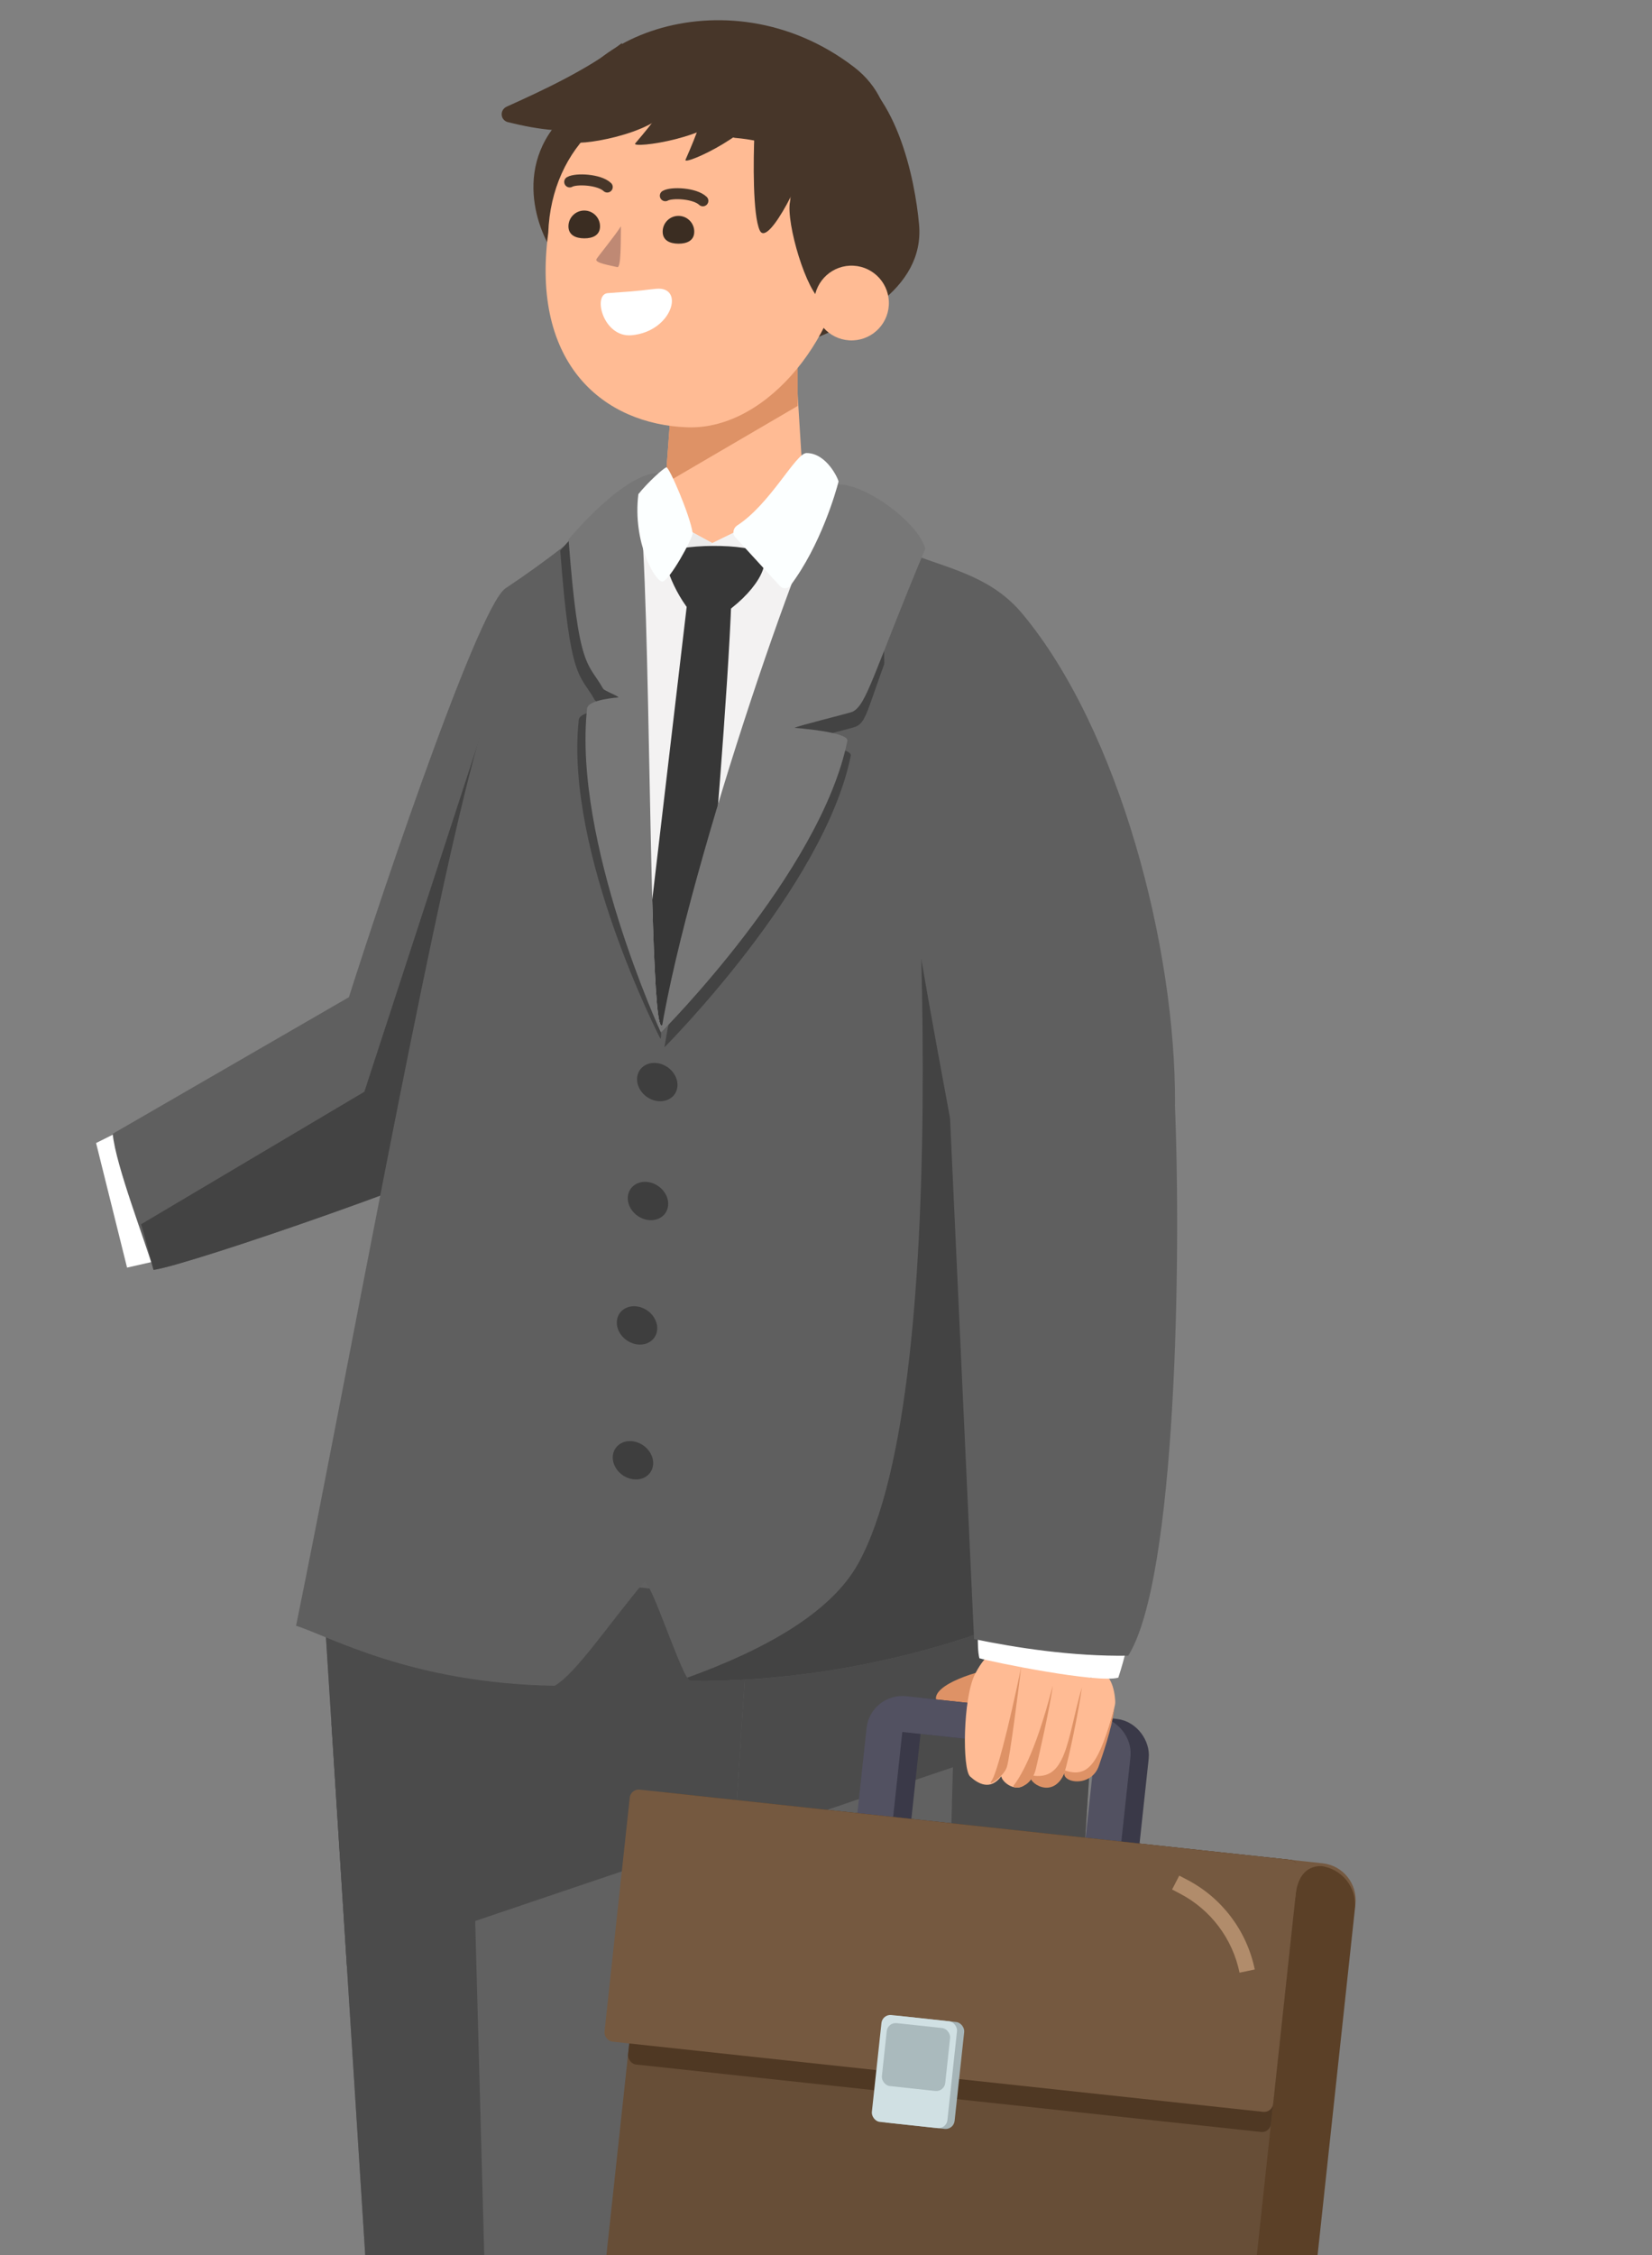<svg width="203" height="277" viewBox="0 0 203 277" fill="none" xmlns="http://www.w3.org/2000/svg">
<rect x="0" y="0" width="203" height="277" fill="#808080" stroke="none"/>
<path d="M122.737 392.85L135.726 188.481L82.381 190.332L95.975 392.85C99.565 397.23 115.002 398.532 122.737 392.85Z" fill="#616161"/>
<path fill-rule="evenodd" clip-rule="evenodd" d="M134.251 211.644L122.734 392.848C119.935 394.905 116.127 396.046 112.237 396.458L117.348 207.839L134.251 211.644Z" fill="#4B4B4B"/>
<path fill-rule="evenodd" clip-rule="evenodd" d="M86.273 227.644L84.142 194.117C86.996 194.394 91.882 194.318 97.582 194.231C109.739 194.043 125.599 193.799 133.335 196.796C134.972 197.43 135.63 200.117 135.811 202.983C135.289 211.194 134.259 211.51 128.602 213.246C127.672 213.532 126.616 213.856 125.417 214.26L125.417 214.26C112.116 218.741 89.702 226.291 86.273 227.644Z" fill="#4B4B4B"/>
<path d="M52.242 392.85L39.252 188.481L92.598 190.332L79.003 392.85C75.414 397.23 59.976 398.532 52.242 392.85Z" fill="#616161"/>
<path fill-rule="evenodd" clip-rule="evenodd" d="M40.728 211.644L52.245 392.848C55.044 394.905 58.852 396.046 62.742 396.458L57.631 207.839L40.728 211.644Z" fill="#4B4B4B"/>
<path fill-rule="evenodd" clip-rule="evenodd" d="M91.844 201.541L90.222 225.706C88.276 226.164 85.043 226.949 81.507 228.14L81.505 228.141C68.497 232.523 46.774 239.84 42.617 241.426L39.609 194.113C42.463 194.39 47.349 194.315 53.049 194.227C65.207 194.04 81.829 194.217 89.564 197.214C90.838 197.707 91.519 199.444 91.844 201.541Z" fill="#4B4B4B"/>
<path d="M62.111 72.268C72.987 65.004 75.56 61.06 80.277 59.134L80.993 79.999L70.025 135.185L57.476 146.286C51.597 142.774 46.345 128.862 41.86 125.733C45.105 115.075 58.579 74.626 62.111 72.268Z" fill="#5F5F5F"/>
<path d="M11.807 140.393L14.762 138.923L23.674 153.86L15.613 155.695L11.807 140.393Z" fill="white"/>
<path d="M13.851 139.26L51.893 117.267L79.199 117.775C76.838 123.563 70.664 135.978 64.86 139.333C57.605 143.528 23.019 155.446 18.859 155.973C17.958 152.735 14.196 143.111 13.851 139.26Z" fill="#5F5F5F"/>
<path d="M80.931 127.629L87.439 106.579L62.25 80.516L44.773 134.097L17.33 150.375C17.782 151.701 18.654 155.205 18.868 155.974C23.028 155.447 57.614 143.529 64.869 139.334C65.313 139.078 65.759 138.768 66.205 138.413L74.656 134.097L80.931 127.629Z" fill="#434343"/>
<path d="M120.118 97.666C114.031 68.555 112.219 58.789 87.436 57.549C69.304 58.19 62.343 77.528 58.182 93.225C52.246 115.62 42.81 168.177 36.383 199.687C40.458 200.964 50.557 206.765 68.162 207.059C70.741 205.564 74.614 199.743 79.171 194.278C80.08 194.223 83.915 206.503 84.851 206.469C106.572 206.666 125.885 199.513 133.581 194.538C130.548 171.057 124.987 120.954 120.118 97.666Z" fill="#5F5F5F"/>
<path d="M112.811 70.988C112.049 67.794 106.537 61.032 103.187 61.34C100.513 63.213 85.076 107.624 81.642 128.64C81.642 128.64 101.28 109.009 104.546 92.819C104.768 91.715 98.061 91.226 98.061 91.226C98.31 91.009 104.835 89.41 105.167 89.252C106.922 88.416 106.374 86.414 112.811 70.988Z" fill="#434343"/>
<path d="M68.844 67.631C73.048 62.739 77.986 58.635 80.808 59.642C80.769 66.733 77.915 101.941 81.158 126.151C81.201 126.465 81.32 127.202 81.158 127.601C81.158 127.601 69.363 104.738 71.118 88.41C71.238 87.296 74.975 87.055 74.975 87.055C74.82 86.792 73.242 86.259 73.08 85.97C71.235 82.673 70.059 83.893 68.844 67.631Z" fill="#434343"/>
<path d="M81.066 58.612C82.338 61.428 85.427 67.945 87.102 67.886C88.573 67.834 94 62.419 97.326 58.619C95.153 58.229 92.275 56.902 89.622 56.685C86.807 56.685 84.234 57.103 81.878 57.866C81.539 58.168 81.255 58.431 81.066 58.612Z" fill="#FFBB94"/>
<path d="M98.656 58.732L97.651 42.635L82.674 47.011L81.541 62.602L98.656 58.732Z" fill="#FFBB94"/>
<path d="M82.408 50.596L81.772 59.355L98.023 49.859L98.024 40.86C97.549 41.072 95.549 42.317 95.016 42.556C91.312 44.212 85.369 49.373 82.408 50.596Z" fill="#DE9266"/>
<path d="M69.868 66.238C74.072 61.346 79.01 57.242 81.831 58.249C81.793 65.341 78.135 100.581 81.379 124.791C81.421 125.104 81.37 126.406 81.208 126.806C81.208 126.806 70.386 103.346 72.141 87.018C72.261 85.904 75.999 85.663 75.999 85.663C75.844 85.4 74.265 84.866 74.104 84.578C72.259 81.281 71.083 82.5 69.868 66.238Z" fill="#777777"/>
<path fill-rule="evenodd" clip-rule="evenodd" d="M119.945 96.859C120.001 97.125 120.057 97.394 120.114 97.664C123.913 115.832 128.132 150.321 131.244 175.757C132.121 182.925 132.91 189.374 133.577 194.537C125.881 199.511 106.568 206.664 84.847 206.467C84.745 206.471 84.609 206.328 84.445 206.071C93.756 202.697 102.08 198.194 105.489 191.992C117.618 169.923 112.896 93.766 110.068 66.18C114.802 72.251 116.835 81.977 119.945 96.859Z" fill="#434343"/>
<path d="M127.755 210.438C129.503 210.057 131.211 208.094 131.846 207.16C134.323 201.602 114.494 205.224 115.016 208.743C115.538 212.262 125.569 210.914 127.755 210.438Z" fill="#DE9266"/>
<path d="M155.961 228.154L162.526 228.862C165.02 229.131 166.824 231.371 166.555 233.865C166.238 236.808 163.234 238.666 160.459 237.636L159.18 237.161C156.81 236.282 155.341 233.906 155.612 231.393L155.961 228.154Z" fill="#755940"/>
<rect x="111.156" y="210.539" width="28.202" height="15.775" rx="2.209" transform="rotate(6.155 111.156 210.539)" stroke="#3A3948" stroke-width="4.417"/>
<rect x="108.918" y="210.299" width="28.202" height="15.775" rx="2.209" transform="rotate(6.155 108.918 210.299)" stroke="#525161" stroke-width="4.417"/>
<path d="M156.965 233.439C157.249 230.808 159.611 228.906 162.242 229.189C164.872 229.473 166.775 231.836 166.491 234.466L160.912 286.211C160.628 288.842 158.265 290.744 155.635 290.461C153.004 290.177 151.101 287.815 151.385 285.184L156.965 233.439Z" fill="#5B4027"/>
<rect x="80.66" y="220.035" width="79.461" height="63.394" rx="1.104" transform="rotate(6.155 80.66 220.035)" fill="#674E37"/>
<rect x="80.662" y="220.035" width="79.461" height="33.617" rx="1.104" transform="rotate(6.155 80.662 220.035)" fill="#4F3823"/>
<rect x="77.504" y="219.695" width="82.637" height="31.134" rx="1.104" transform="rotate(6.155 77.504 219.695)" fill="#755940"/>
<path d="M159.194 232.813C159.516 229.827 161.114 229.049 162.737 229.224L157.943 228.707L157.589 231.989C157.99 233.508 158.872 235.799 159.194 232.813Z" fill="#755940"/>
<path fill-rule="evenodd" clip-rule="evenodd" d="M145.021 232.601L144.026 232.081L144.91 230.377L145.905 230.897C150.172 233.128 153.212 237.169 154.187 241.904L152.316 242.296C151.457 238.126 148.779 234.566 145.021 232.601Z" fill="#B18C6B"/>
<rect x="109.316" y="247.477" width="9.338" height="13.2" rx="1.104" transform="rotate(6.155 109.316 247.477)" fill="#A6B5B8"/>
<rect x="108.432" y="247.381" width="9.338" height="13.2" rx="1.104" transform="rotate(6.155 108.432 247.381)" fill="#D0E0E3"/>
<rect x="109.082" y="248.375" width="7.831" height="7.774" rx="1.104" transform="rotate(6.155 109.082 248.375)" fill="#AABABD"/>
<path d="M119.21 218.201C118.235 217.306 118.33 208.654 119.774 205.705C120.714 203.787 122.377 201.822 124.316 202.379C125.402 202.69 126.66 203.873 126.936 203.833C127.213 203.793 127.555 203.556 128.688 203.581C129.821 203.607 130.283 204.858 130.415 205.121C130.521 205.332 130.75 204.879 130.891 204.765C131.364 204.132 132.242 204.224 132.864 204.431C133.062 204.496 133.959 205.091 134.039 206.106C134.223 206.079 134.104 205.908 135.395 205.723C136.686 205.537 137.11 208.488 137.032 209.252C136.953 210.016 135.091 216.674 133.9 218.264C132.61 219.159 131.119 218.664 130.787 217.771C130.677 217.881 130.342 219.254 128.901 219.461C127.51 219.661 126.949 218.543 126.488 218.39C125.524 220.656 123.171 219.096 123.038 218.175C121.696 219.968 120.186 219.096 119.21 218.201Z" fill="#FFBB94"/>
<path d="M123.713 217.07C123.316 218.262 121.232 219.555 121.827 218.76C122.422 217.965 123.808 212.798 125.49 204.75C125.162 207.399 124.109 215.877 123.713 217.07Z" fill="#DE9266"/>
<path d="M127.288 217.265C126.654 219.906 124.24 219.736 124.565 219.303C125.16 218.508 127.088 215.874 129.365 207.031C129.036 209.68 127.581 216.043 127.288 217.265Z" fill="#DE9266"/>
<path d="M130.845 217.55C129.545 221.29 126.099 218.855 126.694 218.059C131.065 218.851 131.061 213.883 132.946 207.226C132.617 209.875 131.257 216.363 130.845 217.55Z" fill="#DE9266"/>
<path d="M135.04 216.861C134.093 219.709 130.095 218.979 130.866 217.461C133.848 218.452 135.058 216.439 136.94 209.781C136.611 212.431 135.436 215.669 135.04 216.861Z" fill="#DE9266"/>
<path d="M120.258 199.1L138.744 201.093C138.744 201.093 138.214 203.689 137.417 206.06C134.921 206.791 121.85 204.129 120.347 203.678C119.978 202.177 120.258 199.1 120.258 199.1Z" fill="white"/>
<path d="M118.659 142.245C126.921 144.61 142.957 148.913 144.387 135.648C144.503 116.363 137.519 89.683 125.656 75.417C122.015 71.038 117.3 70.008 112.476 68.225C102.401 66.636 115.006 126.908 117.347 140.767C117.467 141.473 117.97 142.047 118.659 142.245Z" fill="#5F5F5F"/>
<path d="M138.639 203.363C131.774 203.468 124.806 202.384 119.692 201.32L116.741 137.317L144.362 135.36C145.171 154.432 144.57 193.927 138.639 203.363Z" fill="#5F5F5F"/>
<path d="M81.226 125.942C79.672 124.492 80.002 72.315 78.578 61.785L87.511 66.704L102.043 59.609C96.907 72.254 82.78 127.392 81.226 125.942Z" fill="#F3F2F2"/>
<path d="M87.465 66.666L85.145 65.438L83.553 67.348L86.873 67.985L87.465 66.666Z" fill="#EBEBEB"/>
<path fill-rule="evenodd" clip-rule="evenodd" d="M80.148 110.52C80.384 119.1 80.695 125.448 81.222 125.94C81.831 126.509 84.371 118.386 87.544 107.537C88.72 93.178 90.385 71.53 89.84 67.738L85.179 67.738L80.148 110.52Z" fill="#373737"/>
<path d="M102.96 7.706C102.264 12.161 92.25 15.789 96.638 42.842C104.873 40.097 113.653 35.538 112.936 27.574C112.44 22.061 110.154 10.455 102.96 7.706Z" fill="#473629"/>
<path d="M81.587 14.468C84.178 14.105 80.932 39.045 77.464 37.213C75.519 36.186 68.292 35.672 67.409 30.073C65.224 26.139 62.803 16.741 73.883 10.987C74.754 10.535 79.513 14.758 81.587 14.468Z" fill="#473629"/>
<path d="M67.37 28.593C65.196 44.871 74.309 52.114 84.44 52.484C94.571 52.855 103.667 40.585 104.056 29.935C104.445 19.285 96.081 11.549 85.951 11.179C75.82 10.809 67.759 17.943 67.37 28.593Z" fill="#FFBB94"/>
<path d="M80.645 35.47C79.09 35.61 79.306 35.695 74.737 36.002C72.757 36.066 74.092 41.494 77.61 41.178C82.627 40.726 84.19 35.15 80.645 35.47Z" fill="white"/>
<path d="M75.851 32.807C76.323 32.922 76.273 29.822 76.299 27.788C75.571 28.961 73.516 31.448 73.296 31.825C73.02 32.295 75.01 32.603 75.851 32.807Z" fill="#BF8974"/>
<path d="M70.006 22.346C70.771 21.902 73.621 22.022 74.62 22.971" stroke="#473629" stroke-width="1.35" stroke-linecap="round"/>
<path d="M81.756 24.04C82.521 23.595 85.371 23.715 86.37 24.665" stroke="#473629" stroke-width="1.35" stroke-linecap="round"/>
<path d="M85.31 28.469C85.303 29.541 84.431 29.938 83.36 29.93C82.288 29.923 81.422 29.514 81.43 28.442C81.437 27.371 82.312 26.508 83.384 26.516C84.455 26.523 85.318 27.398 85.31 28.469Z" fill="#3B2D22"/>
<path d="M73.732 27.813C73.725 28.885 72.853 29.282 71.781 29.274C70.71 29.267 69.844 28.857 69.852 27.786C69.859 26.714 70.734 25.852 71.805 25.859C72.877 25.867 73.74 26.742 73.732 27.813Z" fill="#3B2D22"/>
<path d="M102.654 21.715C97.189 21.371 98.662 17.654 90.306 16.933C82.903 15.285 81.719 12.698 78.292 12.989C73.615 13.385 68.838 17.614 68.796 16.936C68.07 5.124 89.139 -3.882 104.948 8.24C111.18 13.019 109.169 20.827 108.897 21.837C108.349 23.872 109.484 22.145 102.654 21.715Z" fill="#473629"/>
<path d="M70.645 17.355C71.1 16.81 74.962 12.391 75.227 10.687C78.296 10.194 84.046 9.96 82.501 12.96C80.569 16.709 70.077 18.036 70.645 17.355Z" fill="#473629"/>
<path d="M78.055 17.619C78.51 17.073 82.372 12.655 82.637 10.95C85.706 10.458 91.456 10.224 89.911 13.224C87.98 16.973 77.487 18.3 78.055 17.619Z" fill="#473629"/>
<path d="M84.237 19.625C84.515 18.972 86.939 13.627 86.701 11.918C89.497 10.562 94.936 8.68 94.321 11.997C93.553 16.145 83.889 20.441 84.237 19.625Z" fill="#473629"/>
<path d="M93.363 28.304C92.49 26.47 92.563 19.608 92.708 16.407C93.365 15.642 98.601 19.027 98.928 19.682C99.255 20.337 94.454 30.596 93.363 28.304Z" fill="#473629"/>
<path d="M62.296 13.085C66.231 11.304 72.082 8.657 76.423 5.285C76.423 8.236 73.758 14.037 72.185 15.315C70.626 16.582 66.141 15.934 62.432 15.01C61.462 14.768 61.367 13.505 62.278 13.093L62.296 13.085Z" fill="#473629"/>
<path d="M108.162 20.149C110.754 19.787 104.527 38.843 101.059 37.011C99.114 35.984 96.583 27.402 97.073 24.786C97.282 23.671 96.915 20.939 101.025 16.817C101.895 16.364 106.089 20.439 108.162 20.149Z" fill="#473629"/>
<circle cx="104.636" cy="37.221" r="4.591" transform="rotate(3.227 104.636 37.221)" fill="#FFBB94"/>
<path d="M93.837 68.281C93.285 66.806 84.435 66.635 81.644 67.9C81.644 70.132 83.976 75.097 86.629 76.789C91.568 74.228 94.568 70.239 93.837 68.281Z" fill="#373737"/>
<path d="M81.397 71.431C82.247 71.374 85.116 66.152 85.116 65.484C84.808 63.31 82.231 57.348 81.891 57.405C81.551 57.461 79.556 59.299 78.445 60.693C77.701 66.644 80.546 71.489 81.397 71.431Z" fill="#FCFFFF"/>
<ellipse rx="2.522" ry="2.306" transform="matrix(0.969 0.3 -0.193 0.967 80.767 132.909)" fill="#3E3E3E"/>
<ellipse rx="2.522" ry="2.306" transform="matrix(0.969 0.3 -0.193 0.967 79.626 147.516)" fill="#3E3E3E"/>
<ellipse rx="2.522" ry="2.306" transform="matrix(0.969 0.3 -0.193 0.967 78.278 162.795)" fill="#3E3E3E"/>
<ellipse rx="2.522" ry="2.306" transform="matrix(0.969 0.3 -0.193 0.967 77.78 179.362)" fill="#3E3E3E"/>
<path d="M113.693 67.413C112.931 64.22 106.118 59.206 102.768 59.514C100.094 61.387 84.656 105.798 81.222 126.814C81.222 126.814 100.86 107.183 104.126 90.993C104.349 89.889 97.641 89.4 97.641 89.4C97.891 89.183 104.416 87.584 104.747 87.426C106.503 86.59 107.255 82.839 113.693 67.413Z" fill="#777777"/>
<path d="M90.584 64.543C94.665 61.91 97.783 55.65 99.103 55.648C101.645 55.645 103.08 58.992 103.038 59.159C102.744 60.335 100.851 66.988 97.121 71.927C96.805 72.345 96.19 72.359 95.836 71.973L90.352 65.986C89.957 65.555 90.094 64.86 90.584 64.543Z" fill="#FCFFFF"/>
</svg>
